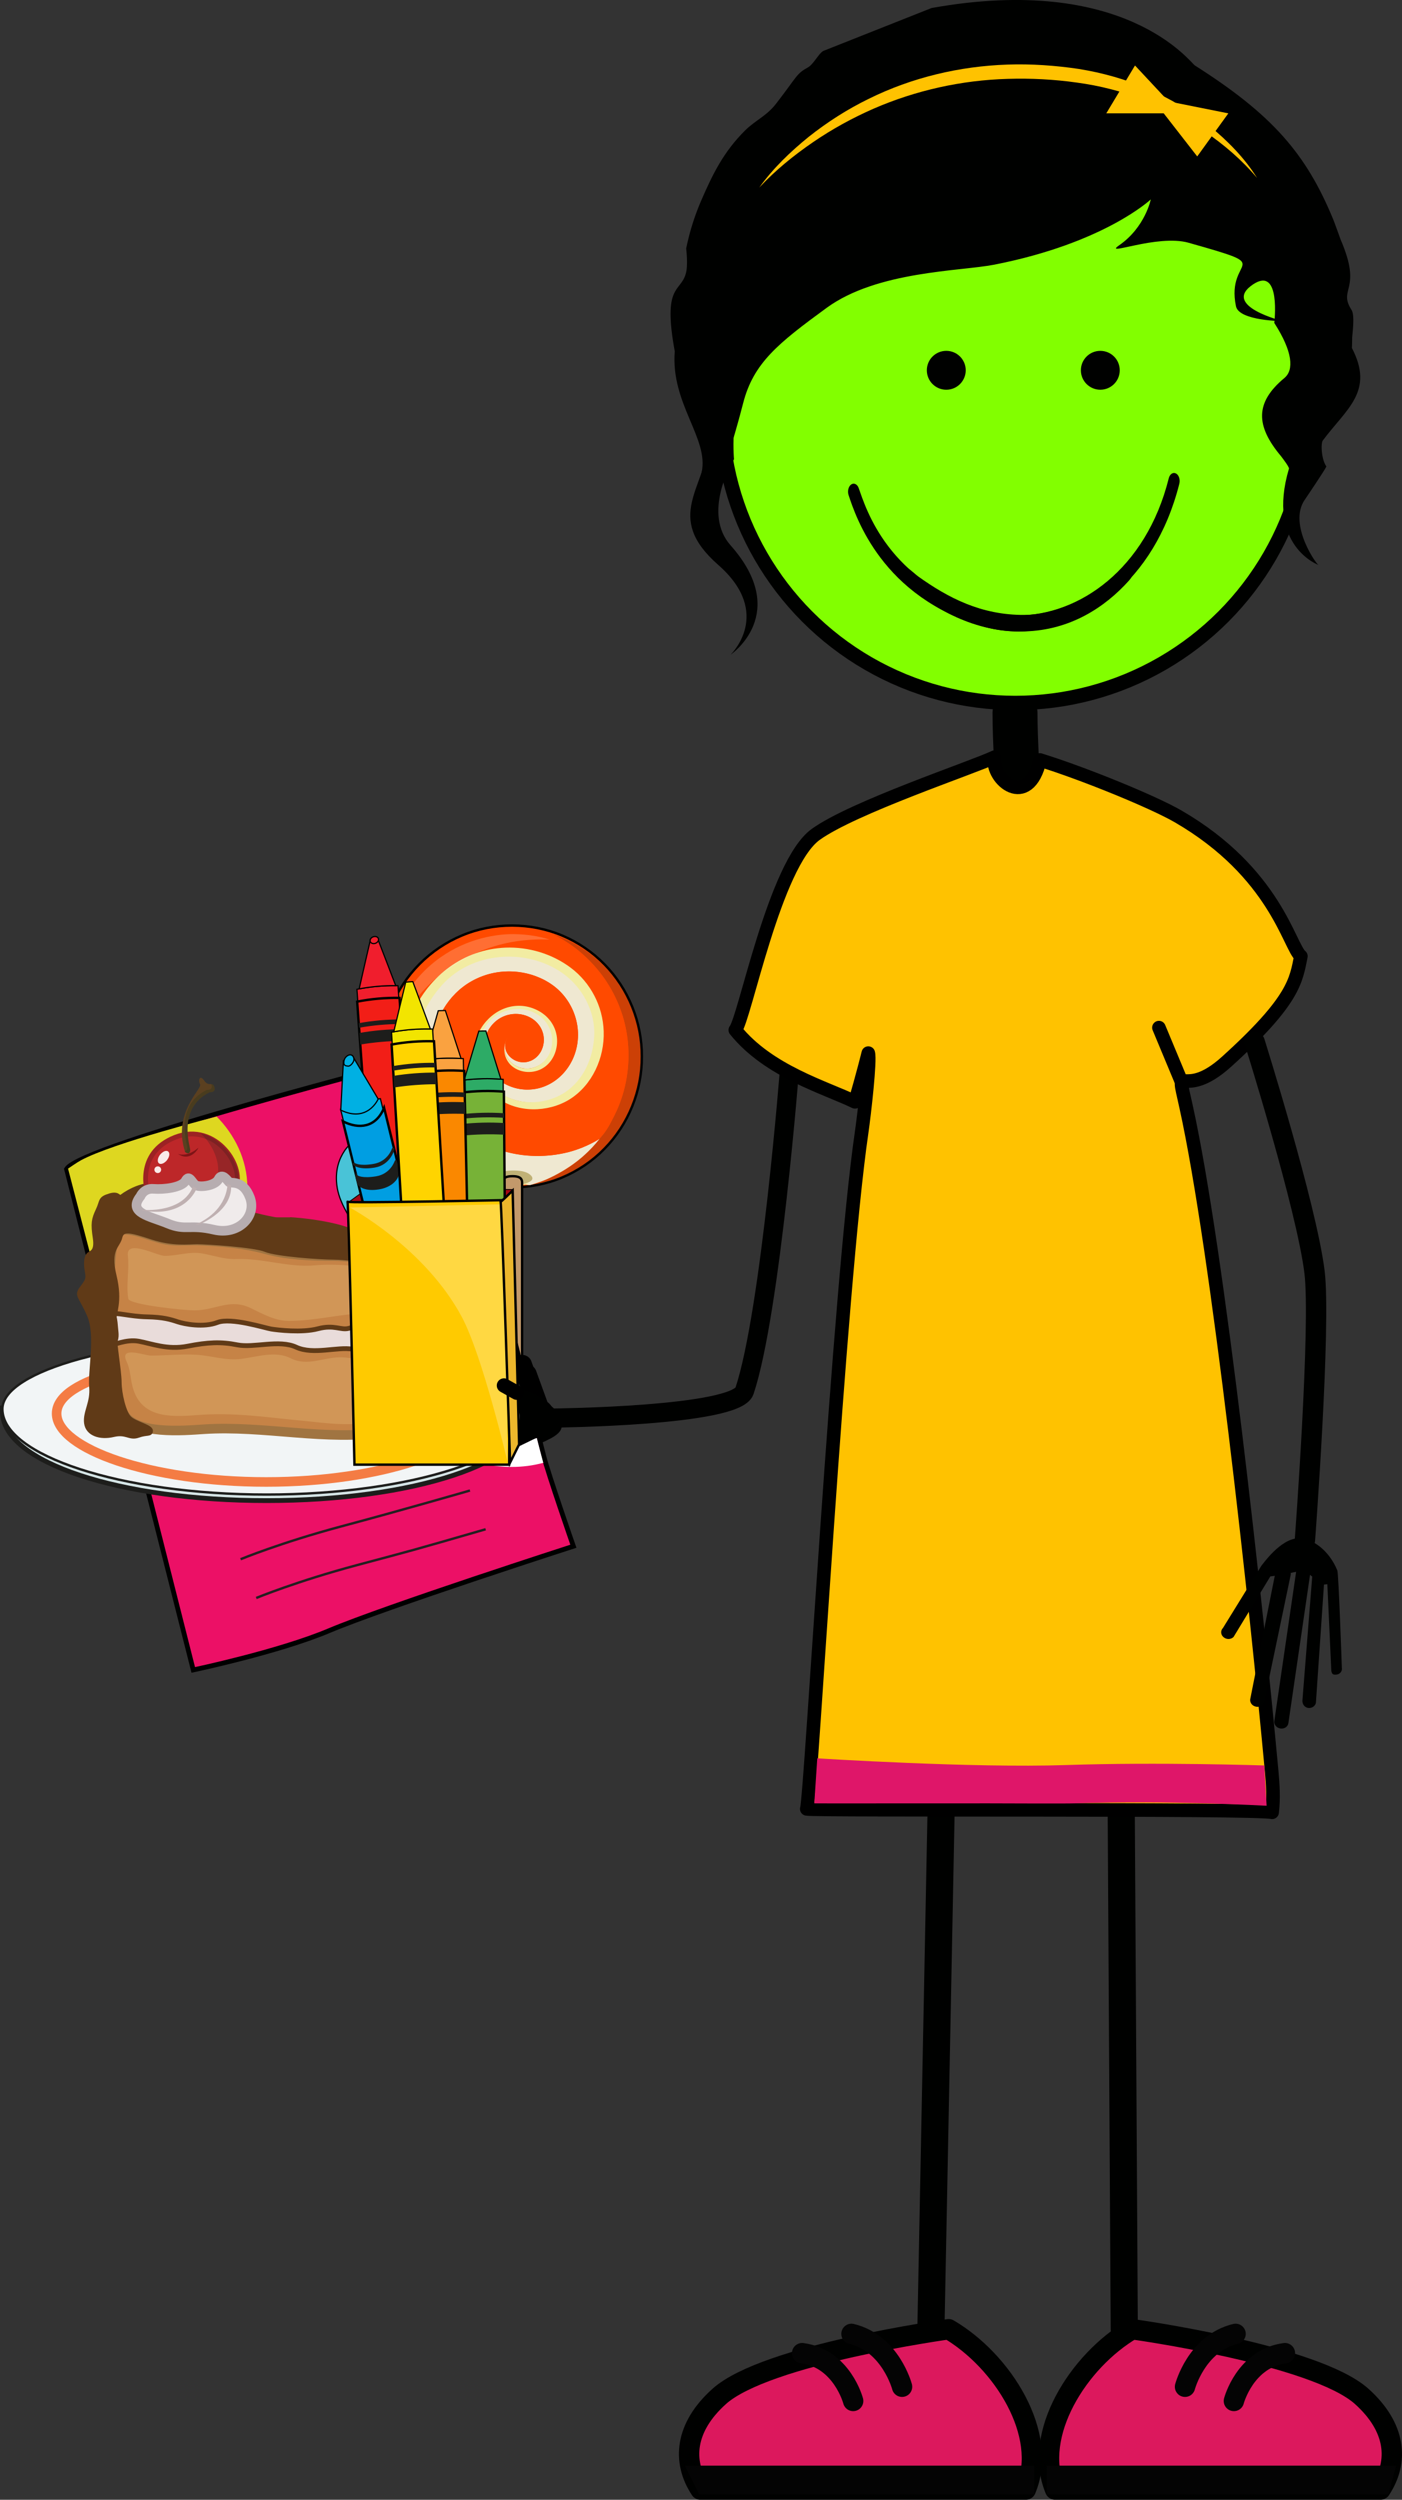 <?xml version="1.0" encoding="utf-8"?>
<!-- Generator: Adobe Illustrator 16.0.0, SVG Export Plug-In . SVG Version: 6.00 Build 0)  -->
<!DOCTYPE svg PUBLIC "-//W3C//DTD SVG 1.1//EN" "http://www.w3.org/Graphics/SVG/1.1/DTD/svg11.dtd">
<svg version="1.1" id="Layer_1" xmlns="http://www.w3.org/2000/svg" xmlns:xlink="http://www.w3.org/1999/xlink" x="0px" y="0px"
	 width="292.902px" height="522.136px" viewBox="0 0 292.902 522.136" enable-background="new 0 0 292.902 522.136"
	 xml:space="preserve">
<rect x="0" y="0" width="292.902" height="522.136" fill="#333333" stroke="none"/>
<g id="body">

		<line fill="none" stroke="#000100" stroke-width="5.669" stroke-linecap="round" stroke-linejoin="round" x1="197.039" y1="356.498" x2="194.483" y2="486.501"/>

		<line fill="none" stroke="#000100" stroke-width="5.669" stroke-linecap="round" stroke-linejoin="round" x1="234.14" y1="360.632" x2="234.882" y2="486.519"/>
	<path fill="#000100" stroke="#000100" stroke-width="4.03" d="M209.91,167.758c0-3.123-0.14-6.308-0.271-9.386
		c-0.132-3.121-0.271-6.345-0.271-9.546l0,0c0-1.207,1.202-1.181,2.684-1.181c1.482,0,2.682-0.026,2.682,1.181l0,0
		c0,3.127,0.139,6.314,0.271,9.395c0.136,3.118,0.271,6.34,0.271,9.538l0,0c0,1.205-1.196,2.181-2.683,2.181
		C211.109,169.94,209.91,168.963,209.91,167.758L209.91,167.758z"/>
	<path fill="none" stroke="#000100" stroke-width="4" stroke-linecap="round" stroke-linejoin="round" d="M165.039,222.195
		c0,0-4,51.833-9.5,68.333c-1.771,5.304-40,5.669-40,5.669"/>
	<path fill="#FFC200" stroke="#000000" stroke-width="2.835" stroke-linecap="round" stroke-linejoin="round" d="M247.789,231.134
		c-2.246-10.178-0.902-0.902,8.453-9.361c14.305-12.936,14.516-17.067,15.536-22.039c-2.44-1.971-5.271-17.387-25.629-29.199
		c-5.163-2.996-19.528-8.89-28.896-11.799c-2.409,10.53-10.254,4.203-9.504-0.575c-4.429,2.13-29.537,10.479-37.354,16.143
		c-8.562,6.212-14.76,38.357-16.777,40.841c6.951,8.662,18.896,12.024,25,15c1.5-5,2.783-10.178,2.783-10.178
		c0.441,1.458-0.812,12.58-1.391,16.556c-4.709,32.383-10.592,138.872-11.463,141.312c2,0.418,93.764-0.137,97.223,0.711
		c0.338-2.905,0.168-5.723-0.096-8.567C262.55,336.169,254.448,261.306,247.789,231.134z"/>
	<path fill="#000100" d="M279.388,328.023c-1.713-4.205-5.289-6.822-8.21-6.715c-3.74,0.141-7.44,5.521-7.658,5.746l-8.021,12.99
		c-0.543,0.543-0.489,1.404,0.121,1.922c0.609,0.521,1.549,0.5,2.09-0.043l7.684-12.65l0.928-0.125l-5.099,25.619
		c-0.202,0.723,0.274,1.479,1.065,1.688c0.475,0.127,0.945,0.029,1.304-0.225c0.237-0.168,0.418-0.41,0.502-0.703l5.534-26.477
		c0.046-0.166,0.046-0.336,0.021-0.5c0.409-0.098,0.789-0.178,1.134-0.232l-4.556,31.16c-0.104,0.74,0.465,1.441,1.274,1.562
		c0.422,0.063,0.824-0.039,1.127-0.254c0.283-0.203,0.485-0.504,0.537-0.865l4.525-30.984c1.035,0.945,0.398-0.078,0.441,0.557
		l-2.037,25.736c-0.018,0.752,0.504,1.486,1.318,1.527c0.363,0.018,0.703-0.086,0.966-0.275c0.329-0.23,0.54-0.594,0.55-1.01
		l1.672-24.5l0.704-0.074l0.83,18.074c0.123,0.688,0.332,0.898,1.076,0.811c0.241-0.029,0.459-0.117,0.638-0.242
		c0.366-0.266,0.57-0.701,0.487-1.164C280.341,348.375,279.654,328.523,279.388,328.023z"/>

		<circle id="colour" fill="#82FF00" stroke="#000100" stroke-width="3" stroke-miterlimit="10" cx="212.114" cy="85.438" r="61.392"/>

		<line fill="none" stroke="#000000" stroke-width="2.835" stroke-linecap="round" stroke-linejoin="round" x1="242.121" y1="214.645" x2="247.121" y2="226.645"/>
	<path fill="none" stroke="#000100" stroke-width="4.252" stroke-linecap="round" stroke-linejoin="round" d="M262.121,217.645
		c0,0,10.803,34.372,12.5,48c1.381,11.087-2,56.032-2,56.032"/>
	<path fill="#DF1669" d="M206.621,376.675c-19.219,0-36.223,0.025-36.5,0l0.621-9.409c0.312,0.024,32.521,2.065,51.879,1.409
		c19.475-0.657,41.277,0.082,41.512,0.084l0.488,8.416c-0.229-0.002-20.588-1.155-40-0.5
		C222.447,376.75,209.028,376.675,206.621,376.675z"/>
	<path fill="#000100" d="M171.986,10.648c-0.959,0.531-2.021,2.779-3.199,3.432c-2.473,1.366-2.18,1.807-6.664,7.597
		c-1.992,2.571-4.318,3.439-6.488,5.598c-4.452,4.431-6.729,9.074-9.056,14.421c-1.164,2.668-2.023,5.252-2.659,7.74
		c-0.213,0.83-0.399,1.649-0.565,2.457c0,0,0.453,3.67-0.1,5.329c-1.106,3.871-4.844,2.175-2.287,16.161
		c-0.877,10.958,7.205,18.214,5.609,25.309c-2.805,12.47,5.11-2.76,5.11-2.76c0.819-1.327,3.142-10.028,3.551-11.65
		c2.152-8.468,7.312-12.56,17.456-19.975c10.561-7.717,27.954-7.639,34.998-9.018c23.076-4.516,32.729-13.639,32.729-13.639
		s-1.172,5.825-6.604,9.584c-3.588,2.484,7.954-2.374,14.494-0.528c19.053,5.378,7.693,2.579,9.904,13.269
		c0.637,3.072,9.848,3.11,9.848,3.11s-13.034-3.183-6.266-7.689c5.873-3.91,4.422,8.057,4.422,8.057
		c3.884,6.042,4.13,9.828,2.117,11.501c-6.136,5.096-6.082,9.953-0.674,16.377c0.729,0.994,1.404,1.835,1.639,2.504
		c-4.836,16.229,6.223,20.208,6.223,20.208c-0.137,0.404-6.562-8.423-2.938-13.654c0.355-0.516,4.299-6.356,4.521-6.96
		c-1.025-1.334-1.252-4.936-0.699-5.489c4.979-6.635,10.729-10.222,6.028-19.248c0.032-0.74,0.051-1.483,0.057-2.227
		c0.005-0.557,0.603-4.452-0.106-5.68c-2.987-4.634,2.35-3.951-2.303-14.731c-0.33-0.897-1.234-3.458-1.609-4.362
		c-5.62-13.551-12.604-21.708-28.85-32.017c-0.94-0.598-14.541-19.268-55-12"/>
	<path fill="#000100" d="M153.348,95.933c-0.554,0.734-6.604,11.333-0.722,17.969c12.67,14.289,0,22.856,0,22.856
		s9.012-8.602-2.565-18.755c-11.609-10.184-2.44-16.138-1.892-26.406c0.422-7.85-7.25-21.714,0.23-28.111
		c10.41-8.899,21.51,0.38,9.26,13.625C152.125,83.096,153.348,95.933,153.348,95.933z"/>
	<g>
		<path fill="#FFC200" d="M158.621,39.177c2.871-4.009,6.477-7.471,10.322-10.589c3.887-3.086,8.104-5.781,12.592-7.966
			c8.951-4.426,18.924-6.793,28.92-7.132c5-0.174,10.01,0.181,14.936,0.913c4.971,0.805,9.829,2.165,14.43,4.165
			c2.297,1.003,4.529,2.14,6.676,3.422c2.137,1.296,4.188,2.724,6.135,4.275c3.844,3.145,7.383,6.722,9.994,10.912
			c-3.164-3.763-6.903-6.955-10.9-9.692c-3.999-2.741-8.312-4.978-12.807-6.694c-4.498-1.697-9.188-2.907-13.932-3.538
			c-4.791-0.68-9.617-0.928-14.434-0.781c-9.631,0.272-19.188,2.381-28.053,6.233c-4.424,1.941-8.692,4.279-12.701,7.034
			C165.787,32.488,161.979,35.586,158.621,39.177z"/>
	</g>
	<polygon fill="#FFC200" points="237.121,13.677 231.121,23.677 243.121,23.677 250.121,32.677 256.621,23.677 244.121,21.177 	"/>
	<circle fill="#000100" stroke="#000100" stroke-width="3" cx="229.875" cy="77.344" r="2.561"/>
	<circle fill="#000100" stroke="#000100" stroke-width="3" cx="197.694" cy="77.344" r="2.563"/>
	<path fill="#DC185D" stroke="#000100" stroke-width="4.252" stroke-linecap="round" stroke-linejoin="round" d="
		M214.311,520.007c4.815-11.475-4.796-26.84-16.123-33.488c0,0-38.133,5.23-47.938,14.037c-7.185,6.451-7.799,13.586-3.913,19.451
		H214.311z"/>
	<path fill="#DC185D" stroke="#000100" stroke-width="4.252" stroke-linecap="round" stroke-linejoin="round" d="
		M220.432,520.007c-4.812-11.475,4.797-26.84,16.12-33.488c0,0,38.136,5.23,47.943,14.037c7.18,6.451,7.799,13.586,3.913,19.451
		H220.432z"/>
	<polygon fill="#040404" points="216.067,521.007 146.067,521.007 143.067,515.007 216.067,515.007 	"/>
	<polygon fill="#040404" points="218.676,521.007 290.068,521.007 291.676,515.007 218.676,515.007 	"/>

		<path fill="none" stroke="#040404" stroke-width="4.252" stroke-linecap="round" stroke-linejoin="round" stroke-miterlimit="10" d="
		M177.889,487.484c8.188,1.979,10.566,11.049,10.566,11.049"/>

		<path fill="none" stroke="#040404" stroke-width="4.252" stroke-linecap="round" stroke-linejoin="round" stroke-miterlimit="10" d="
		M167.579,491.513c8.345,1.113,10.662,9.988,10.662,9.988"/>

		<path fill="none" stroke="#040404" stroke-width="4.252" stroke-linecap="round" stroke-linejoin="round" stroke-miterlimit="10" d="
		M258.133,487.484c-8.188,1.979-10.562,11.049-10.562,11.049"/>

		<path fill="none" stroke="#040404" stroke-width="4.252" stroke-linecap="round" stroke-linejoin="round" stroke-miterlimit="10" d="
		M268.443,491.513c-8.348,1.113-10.661,9.988-10.661,9.988"/>
</g>
<path id="smile_normal" d="M213.117,131.896c-10.188,0-18.996-5.158-25.728-11.494c-0.646-0.607-0.452-1.678,0.218-2.255
	c0.957-0.824,3.462,1.722,4.184,2.235c6.389,4.557,13.201,8.09,22.196,8.062c7.523-0.023,15.595-4.628,20.097-8.958
	c0.639-0.613,1.48-1.009,2.193-0.483c0.715,0.525,0.223,1.548-0.367,2.209c-5.08,5.683-12.371,10.419-21.82,10.671
	C213.765,131.891,213.441,131.896,213.117,131.896z"/>
<path id="smile_happy" fill="#000100" d="M205.814,130.961c-21.593-6.004-27.079-23.224-28.52-27.51l0,0
	c-0.289-0.829-0.051-1.84,0.524-2.25l0,0c0.584-0.415,1.29-0.076,1.579,0.753l0,0c1.494,4.143,6.038,19.72,26.867,25.709l0,0
	c2.044,0.578,4.207,0.874,6.421,0.874l0,0c12.642,0,26.724-9.541,31.487-28.633l0,0c0.219-0.873,0.89-1.328,1.5-1.013l0,0
	c0.613,0.312,0.929,1.27,0.711,2.147l0,0c-5.254,20.818-20.315,30.856-33.698,30.856l0,0
	C210.333,131.896,208.018,131.583,205.814,130.961L205.814,130.961z"/>
<path id="nothing" fill="#000100" d="M111.835,300.441c0.387-0.115,1.035-0.367,1.536-0.65c4.335-2.029,2.927-3.604,2.108-5.549
	c-1.048-2.498-7.373-4.406-7.677-4.51l-15.537-0.855c-0.745-0.254-1.704-0.039-2.141,0.48c-0.439,0.521-0.192,1.148,0.549,1.4
	l15.073,0.699l0.36,0.602l-30.1,1.875c-0.863,0.016-1.601,0.492-1.649,1.07c-0.027,0.346,0.192,0.646,0.562,0.834
	c0.245,0.125,0.562,0.195,0.912,0.19l31.172-1.76c0.197-0.007,0.39-0.041,0.572-0.088c0.207,0.254,0.388,0.495,0.53,0.715
	l-35.649,2.541c-0.863,0.084-1.517,0.612-1.463,1.188c0.025,0.297,0.24,0.545,0.559,0.707c0.295,0.149,0.346,0.268,1.104,0.186
	l35.444-2.523c-0.815,0.893,0.187,0.254-0.521,0.414l-29.45,2.969c-0.854,0.146-1.562,0.646-1.409,1.209
	c0.065,0.25,0.263,0.455,0.538,0.592c0.342,0.175,0.8,0.242,1.271,0.162l27.97-2.959L103.677,300l-16.156,2.354
	c-0.745,0.226-2.802,0.845-1.556,1.694c0.151,0.104,0.243,0.285,0.427,0.379c0.383,0.191,0.926,0.238,1.428,0.089l23.511-3.914
	c0.063-0.022,0.128-0.039,0.193-0.062L111.835,300.441z"/>
<g id="lollipop">
	<path fill="#000100" d="M114.898,294.755c-1.048-2.496-7.373-4.403-7.677-4.506l-3.508-0.192l0.695,1.883l0.757,0.035l0.36,0.601
		l-0.863,0.055l0.815,2.211l0.944-0.053c0.197-0.004,0.39-0.039,0.572-0.088c0.207,0.256,0.388,0.495,0.53,0.715l-1.79,0.127
		l0.756,2.041l1.026-0.072c-0.186,0.203-0.271,0.318-0.31,0.393c-0.039-0.006-0.101-0.004-0.211,0.021l-0.369,0.037l1.337,3.621
		l2.779-0.463c0.063-0.023,0.128-0.039,0.193-0.062l0.311-0.096c0.387-0.117,1.035-0.369,1.536-0.654
		C117.123,298.277,115.715,296.707,114.898,294.755z"/>
	<path fill="#FF4A00" stroke="#000000" stroke-width="0.5" stroke-miterlimit="10" d="M134.088,220.695
		c0.049,7.103-2.812,14.185-7.831,19.272c-2.492,2.556-5.517,4.593-8.814,5.977c-3.298,1.394-6.885,2.068-10.461,2.063
		c-3.569-0.018-7.141-0.751-10.422-2.145c-3.283-1.394-6.28-3.433-8.791-5.952c-2.503-2.527-4.526-5.529-5.896-8.813
		c-1.366-3.285-2.104-6.836-2.118-10.403c-0.024-3.564,0.655-7.139,2.008-10.448c1.347-3.31,3.36-6.353,5.888-8.888
		c2.525-2.539,5.553-4.58,8.858-5.96c3.306-1.388,6.896-2.077,10.479-2.075c3.579,0.006,7.169,0.699,10.469,2.098
		c3.3,1.392,6.317,3.437,8.811,5.994C131.28,206.508,134.143,213.591,134.088,220.695z"/>
	<path opacity="0.2" fill="#001B1F" enable-background="new    " d="M133.163,213.608c-0.12-0.479-0.269-0.953-0.398-1.429
		c0.131,0.472,0.263,0.944,0.396,1.417c-2.409-8.639-9.229-15.751-17.769-18.505c7.24,3.486,12.79,10.166,14.924,17.909
		c2.349,8.514,0.422,17.982-5.067,24.901c-0.339,0.207-1.076,1.303-1.466,1.709c-1.101,1.146-2.261,2.22-3.522,3.182
		c-2.832,2.156-6.073,3.785-9.503,4.74c1.874,0.196,3.729-0.506,5.453-1.151c1.887-0.707,3.688-1.549,5.392-2.635
		c3.15-2.01,5.874-4.667,7.96-7.767C133.894,229.536,135.281,221.219,133.163,213.608
		C133.162,213.604,134.476,218.324,133.163,213.608z"/>
	<path fill="#EFE8D1" d="M125.007,238.036c-9.053,5.357-21.497,4.469-29.166-2.99c-4.298-4.18-6.473-10.225-5.859-16.188
		c0.572-5.57,3.533-10.996,8.447-13.845c4.595-2.657,10.19-2.772,14.952-0.482c5.142,2.473,8.189,8.085,7.187,13.752
		c-0.941,5.321-5.393,9.625-10.972,9.296c-5.531-0.327-10.075-5.48-8.167-11.056c0.857-2.505,2.936-4.396,5.604-4.706
		c2.573-0.299,5.313,1.048,6.26,3.538c0.938,2.475-0.188,5.652-2.885,6.382c-2.688,0.731-5.771-1.614-4.633-4.507
		c-1.072,2.421,0.412,4.986,2.83,5.744c2.591,0.812,5.279-0.626,6.356-3.041c1.188-2.666,0.369-5.835-1.874-7.665
		c-1.975-1.611-4.811-2.08-7.229-1.358c-5.582,1.666-7.533,8.6-5.027,13.501c2.479,4.851,8.595,6.83,13.675,5.477
		c5.46-1.463,9.068-6.459,9.767-11.935c0.756-5.929-1.93-11.481-6.651-14.998c-8.776-6.534-22.052-3.462-27.802,5.534
		c-6.495,10.166-4.768,23.713,4.189,31.837c4.18,3.792,9.762,6.187,15.312,7.016c0.444,0.067,0.982,0.217,1.435,0.19
		c0.516-0.144,1.019-0.333,1.529-0.491c1.215-0.374,2.418-0.907,3.545-1.493c2.304-1.197,4.472-2.637,6.389-4.397
		c1.085-0.993,2.115-2.096,3.027-3.25C125.167,237.946,125.087,237.991,125.007,238.036z"/>
	<path fill="#FF4A00" d="M131.243,218.552c-0.394-5.922-2.674-11.652-6.515-16.183c-1.867-2.203-4.05-4.176-6.51-5.699
		c-1.106-0.685-2.263-1.423-3.517-1.793c-1.5-0.443-3.039-0.756-4.596-0.933c-10.146-1.156-20.312,3.682-25.835,12.254
		c-4.167,6.471-5.392,14.547-3.322,21.961c2.222,7.962,8.085,14.579,15.718,17.751c-9.932-6.186-15.023-18.186-12.353-29.622
		c1.312-5.613,4.403-10.917,9.062-14.391c4.597-3.43,10.564-4.936,16.244-4.093c5.722,0.849,11.438,4.031,14.362,9.152
		c2.745,4.807,3.27,10.775,0.974,15.879c-2.382,5.295-7.359,9.143-13.351,8.995c-5.693-0.141-11.183-3.65-12.359-9.465
		c-0.885-4.352,0.943-9.371,5.019-11.46c3.896-1.999,9.346-0.875,11.464,3.161c1.886,3.59,0.33,8.789-3.904,9.733
		c-3.771,0.84-7.917-2.654-6.045-6.585c-0.792,1.996,0.509,3.932,2.431,4.52c2.115,0.647,4.205-0.651,5.022-2.59
		c1.051-2.482-0.084-5.32-2.407-6.583c-2.606-1.417-5.938-0.835-7.912,1.379c-1.879,2.108-2.386,5.238-1.47,7.879
		c0.864,2.492,2.885,4.288,5.334,5.17c5.312,1.91,10.777-0.946,12.972-5.966c2.35-5.38,0.443-11.893-4.312-15.28
		c-4.25-3.028-9.961-3.662-14.805-1.795c-11.32,4.362-13.656,19.604-6.856,28.744c5.659,7.605,16.088,10.244,25.017,7.959
		c1.974-0.505,3.879-1.312,5.653-2.301c1.832-1.024,3.027-3.584,3.949-5.421C130.622,228.499,131.573,223.488,131.243,218.552
		C131.147,217.104,131.312,219.576,131.243,218.552z"/>
	<path fill="#F2ECA2" d="M126.122,215.392c-0.165-5.196-2.729-10.138-6.886-13.257c-3.9-2.918-8.785-4.383-13.646-4.195
		c-8.684,0.334-15.905,5.847-19.392,13.638c-4.084,9.174-2.673,20.418,3.815,28.153c1.468,1.748,3.115,3.326,4.961,4.669
		c1.383,1.005,2.732,1.633,4.372,2.123c3.537,1.068,7.739,1.685,11.33,0.69c-8.368-0.863-16.667-5.284-21.077-12.6
		c-5.545-9.138-4.35-20.937,2.729-28.841c6.25-6.982,17.519-7.795,25.073-2.592c4.247,2.937,7.046,8.129,6.735,13.346
		c-0.269,4.564-2.224,9.055-6.13,11.66c-3.741,2.428-8.962,2.822-12.865,0.497c-2.38-1.417-4.227-3.414-4.98-6.141
		c-0.74-2.67-0.345-5.504,1.067-7.878c2.418-4.065,8.17-5.255,11.872-2.165c2.077,1.747,2.771,4.62,1.864,7.148
		c-0.75,2.088-2.746,3.582-4.984,3.557c-3.189-0.033-5.79-3.37-4.006-6.35c-1.216,2.03-0.618,4.801,1.358,6.118
		c1.964,1.322,4.626,1.243,6.521-0.155c1.864-1.372,2.744-3.842,2.499-6.103c-0.279-2.571-1.915-4.668-4.216-5.765
		c-4.407-2.119-9.179-0.16-11.636,3.816c-3.009,4.869-1.033,11.162,3.268,14.447c4.312,3.294,10.66,3.204,15.183,0.451
		C123.738,226.689,126.32,220.938,126.122,215.392C126.108,214.999,126.134,215.714,126.122,215.392z"/>
	<path opacity="0.2" fill="#FFFFFF" enable-background="new    " d="M108.047,195.132c-4.242-0.187-10.478,0.93-15.984,4.812
		c-3.862,2.702-6.553,6.192-8.268,9.437c-0.735,1.393-1.312,2.744-1.69,3.961c-1.318,4.097-1.199,6.756-1.252,6.738
		c0.019,0.008,0.109-0.326,0.312-0.922c0.179-0.534,0.442-1.277,0.819-2.184c0.289-0.694,0.646-1.483,1.073-2.341
		c0.119-0.238,0.243-0.479,0.374-0.728c0.327-0.629,0.714-1.29,1.135-1.964c0.545-0.87,1.185-1.767,1.887-2.671
		c0.685-0.883,1.416-1.769,2.25-2.644c1.446-1.52,3.118-2.997,5.019-4.324c2.796-1.97,5.734-3.37,8.491-4.312h0.001
		c0.644-0.22,1.271-0.407,1.892-0.579c1.236-0.342,2.409-0.589,3.5-0.756c0.173-0.026,0.355-0.062,0.524-0.083
		c0.86-0.121,1.656-0.201,2.379-0.256c0.991-0.075,1.843-0.1,2.517-0.102c1.146-0.003,1.791,0.056,1.788,0.03
		C114.809,196.3,112.349,195.282,108.047,195.132z"/>
	<path fill="#C0B176" d="M110.961,245.564c-1.019-1.13-3.286-1.133-4.678-1.038c-0.778,0.056-4.538,0.737-3.042,2.136
		c0.92,0.859,2.625,0.985,3.82,0.975C107.726,247.638,112.374,247.143,110.961,245.564
		C110.817,245.405,111.104,245.724,110.961,245.564z"/>
	<path fill="#C3996B" stroke="#000000" stroke-width="0.5" stroke-miterlimit="10" d="M109.077,309.977
		c0,1.114-0.904,2.021-2.021,2.021l0,0c-1.115,0-2.021-0.904-2.021-2.021V247.01c0-1.117,0.903-1.331,2.021-1.331l0,0
		c1.117,0,2.021,0.213,2.021,1.331V309.977z"/>

		<line fill="none" stroke="#000000" stroke-width="3" stroke-linecap="round" stroke-linejoin="round" stroke-miterlimit="10" x1="100.288" y1="291.695" x2="104.288" y2="291.408"/>

		<line fill="none" stroke="#000000" stroke-width="3" stroke-linecap="round" stroke-linejoin="round" stroke-miterlimit="10" x1="104.704" y1="289.914" x2="107.382" y2="291.416"/>

		<line fill="none" stroke="#000000" stroke-width="3" stroke-linecap="round" stroke-linejoin="round" stroke-miterlimit="10" x1="101.039" y1="294.482" x2="106.372" y2="294.193"/>

		<line fill="none" stroke="#000000" stroke-width="3" stroke-linecap="round" stroke-linejoin="round" stroke-miterlimit="10" x1="102.539" y1="297.314" x2="106.539" y2="297.025"/>

		<line fill="none" stroke="#000000" stroke-width="3" stroke-linecap="round" stroke-linejoin="round" stroke-miterlimit="10" x1="103.539" y1="300.064" x2="106.038" y2="299.775"/>
</g>
<g id="book">
	<path fill="#000100" d="M116.481,295.24c-1.048-2.496-7.373-4.406-7.677-4.508l-0.945-0.053c0.138,0.914,0.141,1.863,0.055,2.838
		c0.878,0.891,1.348,2.117,1.407,3.375c0.328,0.4,0.65,0.807,0.941,1.23c0.885,1.301,1.356,2.524,1.453,3.862l1.119-0.547
		c0.387-0.114,1.035-0.366,1.536-0.651C118.706,298.759,117.298,297.188,116.481,295.24z"/>
	<g>
		<path fill="#EC1066" stroke="#000000" stroke-miterlimit="10" d="M13.902,244.187c3.023-5.081,74.368-23.32,74.368-23.32
			s9.872,28.625,13.235,38.445c4.229,12.336,8.195,29.624,12.06,44.713c1.022,3.992,6.224,18.945,6.224,18.945
			s-39.078,12.604-51.055,17.646c-10.603,4.465-28.357,8.19-28.357,8.19L13.902,244.187z"/>
		<path fill="#31A7B4" stroke="#000100" stroke-width="0.25" stroke-miterlimit="10" d="M49.375,279.283l-2.629,9.299
			c0,0,0.008-2.873-1.387-6.479c-0.358-0.939,1.419-2.613,2.092-3.674c1.014-1.598-1.209-4.895-0.477-6.188
			c1.046-1.836,2.965-0.027,4.278-2.127c0.393-0.631,0.001-3.904,1.16-4.431c1.2-0.546,2.126,0.427,4.218,0.606
			c1.911,0.164,2.141-3.533,3.602-3.461c0.766,0.037,2.221,1.215,3.568,1.812c0.777,0.344,1.884-0.889,3.485-0.869
			c1.574,0.02,4.859,2.268,4.859,2.268L49.375,279.283z"/>
		<path fill="#49C3D7" stroke="#000100" stroke-width="0.25" stroke-miterlimit="10" d="M88.405,237.991
			c-0.636-1.479-1.675-2.262-2.975-2.323c-0.837-0.042-1.673-0.029-2.417-0.235c-1.297-0.355-2.629-0.692-4.283-0.304
			c-1.984,0.696-3.241,1.75-4.479,2.828c-0.833,0.73-1.644,1.483-2.224,2.34c-1.263,1.856-1.881,4.02-1.727,6.524
			c0.057,0.892,0.209,1.819,0.517,2.807c0.859,2.758,2.485,4.917,3.49,7.016c1.095,2.294,0.681,4.238,0.242,5.539
			c-0.236,0.704-0.515,1.408-0.991,2c-0.853,1.068-2.21,2.021-3.938,2.594c-1.724,0.45-3.253,0.414-4.743,0.285
			c-2.061-0.297-4.271-0.314-6.914,0.829c-2.403,1.038-4.554,2.222-5.938,3.692c-0.589,0.625-0.991,1.336-1.405,2.037
			c-0.578,0.98-0.869,2.076-1.168,3.174c-0.369,1.354-0.59,2.779-0.87,4.164c-0.246,1.224-0.354,2.492-0.752,3.646
			c-0.414,1.187-3.638,11.008-9.259,15.724c-5.312,4.461-0.09,10.231,8.172,7.684c8.102-2.5,24.775-9.553,25.003-6.77
			c0.062,0.782,8.163-3.896,8.396-4.939c-0.135-1.152-9.688,0.795-9.654,0.855c0.994,1.741-15.013,7.062-19.472,7.614
			c-2.027,0.25-4.23,0.039-5.562-0.937c-0.997-0.729-1.417-2.553-0.188-4.071c1.868-2.312,3.461-3.757,5.293-5.548
			c1.621-1.579,3.883-3.416,5.55-4.381c0.061,0.215,0.101,0.457,0.147,0.687l0.887,3.257c-0.062,0.163,0.02,0.372,0.149,0.403
			c1.337,0.332,2.942,0.405,4.666-0.494c3.297-1.728,4.068-4.073,4.041-4.375l-0.482-0.722c-0.478-0.424-0.999-0.766-1.391-1.418
			c0.944-0.297,3.582-1.996,4.363-2.516c0.061-0.039,0.938,4.174,1.991,4.332c1.631,0.246,4.265-1.154,4.318-1.188
			c2.84-1.73,3.121-3.963,3.086-4.244c-0.19-0.424-2.787-3.166-3.276-3.459c-0.351-0.211-0.834-1.416-0.621-2.242
			c0.308-1.186,0.893-2.053,1.328-3.168c1.023-2.609,2.543-5,3.252-6.488c0.683-1.434,1.328-2.896,1.877-4.392
			c0.426-1.144,0.813-2.343,0.892-3.572c0.228-3.78-2.086-8.243-2.193-10.375c-0.068-1.317,0.337-2.406,1.588-3.091
			c1.292,0.093,6.348-2.119,6.925-2.787c0.741-0.686,0.99-1.599,1.17-2.551C89.008,240.447,88.95,239.255,88.405,237.991z"/>
		<path d="M79.082,239.496c0.479-0.532,1.387-0.647,1.939-0.45c0.065,0.023,0.162-0.021,0.108-0.113
			c-0.075-0.132-0.312-0.167-0.486-0.172c0.15-0.244,0.142-0.574,0.085-0.901c-0.067-0.432-0.271-0.899-0.562-1.143
			c-0.248-0.203-0.646-0.318-1.025-0.028c-0.354,0.416-0.299,1.14,0.107,1.745c0.121,0.179,0.221,0.342,0.388,0.452
			c-0.218,0.156-0.419,0.324-0.531,0.526C79.101,239.427,79.08,239.472,79.082,239.496z"/>
		<path fill="#FFFFFF" d="M79.133,237.628c0.103,0.458,0.349,0.832,0.629,1.094c0.041,0.041,0.114,0.131,0.201,0.068
			c-0.336-0.242-0.503-0.857-0.29-1.171c0.142-0.216,0.522-0.348,0.708-0.231c-0.137-0.396-0.437-0.646-0.781-0.661
			c-0.299-0.011-0.438,0.277-0.474,0.479C79.115,237.289,79.112,237.547,79.133,237.628z"/>
		<path d="M86.684,238.272c-0.031-0.106-0.099-0.245-0.279-0.28c0.021-0.345-0.196-0.786-0.509-0.796
			c-0.075-0.001-0.187-0.013-0.203,0.023c-0.091,0.161-0.174,0.347-0.123,0.548c0.117,0.471,0.468,0.778,0.886,0.709
			c0.025-0.004,0.053-0.013,0.081-0.022C86.623,238.42,86.71,238.353,86.684,238.272z"/>
		<path d="M85.77,237.819c0.105,0.283,0.303,0.491,0.541,0.52c0.062,0.008,0.123-0.042,0.195-0.067
			c-0.26-0.099-0.354-0.463-0.384-0.715c-0.019-0.127-0.243-0.208-0.292-0.139C85.748,237.533,85.716,237.68,85.77,237.819z"/>
		<path fill="#231F20" d="M87.433,244.333c-1.758,0.117-3.628-0.109-4.908-1.454c1.335,1.257,3.149,1.376,4.876,1.145
			C87.41,244.121,87.447,244.239,87.433,244.333z"/>
		<path fill="#231F20" d="M82.716,242.451c-0.069,0.172-0.146,0.305-0.192,0.442c-0.025,0.068-0.049,0.134-0.064,0.209
			c-0.018,0.072-0.023,0.147-0.036,0.242c-0.144-0.127-0.161-0.353-0.092-0.527c0.03-0.088,0.087-0.163,0.147-0.227
			C82.547,242.529,82.621,242.476,82.716,242.451z"/>
		<path fill="#F6D429" stroke="#000100" stroke-width="0.15" stroke-miterlimit="10" d="M70.775,297.255
			c0,0,1.711,0.666,1.979,1.361c0.269,0.689-0.729,2.613-0.729,2.613s3.672-1.656,5.755-3.16c0.823-0.594,2.146-1.535,2.139-1.721
			c-0.021-0.416-2.317-0.332-3.73-0.121C74.873,296.427,70.775,297.255,70.775,297.255z"/>
		<path fill="none" stroke="#231F20" stroke-width="0.5" stroke-miterlimit="10" d="M50.261,325.686c0,0,8.452-3.498,21.094-6.875
			c12.645-3.375,26.829-7.479,26.829-7.479"/>
		<path fill="none" stroke="#231F20" stroke-width="0.5" stroke-miterlimit="10" d="M53.533,333.777c0,0,8.458-3.502,21.096-6.875
			c11.764-3.143,10.838-2.854,26.829-7.479"/>
		<path fill="#FFFFFF" d="M99.296,254.019c-11.298,3.207-19.381,13.121-19.381,25.445c0,14.884,12.062,26.945,26.942,26.945
			c2.354,0,4.472-0.293,6.646-0.861c-1.415-5.155-4.034-16.039-6.88-27.266C103.866,267.412,100.49,258.549,99.296,254.019z"/>
		<path fill="#DED720" d="M45.258,233.221c0,0-21.558,5.472-28.362,9.139c-0.742,0.4-2.68,1.734-2.68,1.734l7.879,30.41
			c0.729,0.056,0.994,0.238,1.734,0.238c15.384,0,27.853-11.925,27.853-26.631C51.682,242.109,48.88,236.844,45.258,233.221z"/>
	</g>

		<polyline fill="none" stroke="#000000" stroke-width="4" stroke-linecap="round" stroke-linejoin="round" stroke-miterlimit="10" points="
		103.454,288.343 110.121,287.009 112.788,294.343 	"/>
</g>
<g id="cake">
	<path fill="#000100" d="M115.48,294.242c-1.048-2.498-7.373-4.406-7.677-4.51l-1.593-0.088c0.064,0.109,0.136,0.219,0.203,0.328
		c0.354,0.578,0.571,1.271,0.65,1.979c1.229,1.545,1.562,3.254,0.954,5.045l0.082-0.006c-0.064,0.071-0.104,0.118-0.146,0.174
		c-0.078,0.211-0.16,0.424-0.268,0.637c-1.56,3.193-5.762,4.643-9.39,5.465c-0.273,0.508-0.642,0.979-1.104,1.383l1.927,0.027
		c0.062-0.02,2.6,0.689,2.666,0.67l10.048-4.902c0.387-0.115,1.034-0.367,1.536-0.652
		C117.705,297.759,116.298,296.188,115.48,294.242z"/>
	<g>
		<path fill="#D6E6E7" stroke="#1D1D1B" stroke-miterlimit="10" d="M0.5,294.08v0.758c0,10.691,24.715,18.601,55.202,18.601
			c30.483,0,55.197-7.907,55.197-18.601v-0.903L0.5,294.08z"/>
		<path fill="#F2F5F6" stroke="#1D1D1B" stroke-width="0.5" stroke-miterlimit="10" d="M110.9,294.307
			c0,9.64-24.713,17.868-55.197,17.868c-30.486,0-55.202-8.229-55.202-17.868c0-7.955,24.716-14.957,55.202-14.957
			C86.187,279.35,110.9,284.667,110.9,294.307z"/>
		<path fill="none" stroke="#F47C44" stroke-width="2" stroke-miterlimit="10" d="M99.409,295.251
			c0,7.345-19.606,14.295-43.79,14.295c-24.188,0-43.792-6.95-43.792-14.295c0-7.346,19.604-11.967,43.792-11.967
			C79.803,283.287,99.409,287.91,99.409,295.251z"/>
		<path fill="#C68346" stroke="#A07441" stroke-width="2" stroke-miterlimit="10" d="M83.736,277.251
			c0.567-3.301,1.336-4.897-0.293-8.25c-0.689-1.42-0.812-3.062-0.949-4.635c-1.412-0.041-2.955-0.697-4.35-0.974
			c-2.855-0.571-5.848-1.028-8.769-1.028c-4.513,0-9.487-0.23-13.854-1.424c-4.452-1.216-9.038-1.579-13.649-1.806
			c-1.938-0.095-3.873,0.107-5.812-0.012c-3.55-0.216-6.892-2.312-10.382-2.312c-4.824,0-1.791,26.791-1.477,30.55
			c0.225,2.676,0.276,5.445,1.588,7.885c2.396,4.476,12.61,3.564,16.752,3.287c12.537-0.846,25.713,2.555,38.061,0.584
			c4.336-0.691,3.406-6.77,3.518-9.959c0.061-1.811,0.184-3.566,0.061-5.383C84.178,283.775,84.178,283.775,83.736,277.251z"/>
		<path fill="#E9DCDA" stroke="#603A17" stroke-miterlimit="10" d="M83.504,278.169c0,0,0.082,0.455-3.552-0.631
			c-3.905-1.168-5.523-0.481-7.149-0.067c-1.627,0.413-2.991-0.828-6.372,0.067c-3.382,0.896-8.45,0.273-9.751,0.066
			c-1.301-0.205-8.388-2.479-11.248-1.377c-2.861,1.104-6.893,0.348-8.324-0.137c-1.426-0.48-2.985-0.967-6.435-1.033
			c-3.446-0.066-6.696-1.031-7.153-0.553c-0.452,0.482-0.909,6.27-0.389,6.408c0.52,0.135,3.186-1.24,5.852-0.761
			c2.664,0.479,5.981,1.861,10.207,1.035c4.226-0.828,6.957-0.968,10.403-0.274c3.445,0.688,8.711-1.172,12.288,0.479
			c3.576,1.651,8.582-0.138,11.764,0.414c3.188,0.551,9.993,0.049,9.993,0.049S84.057,278.318,83.504,278.169z"/>
		<path fill="#754D29" stroke="#603A17" stroke-miterlimit="10" d="M61.121,254.77c0,0,9.814,0.604,14.227,3.339
			c4.41,2.736,9.441,2.28,9.441,3.732c0,1.449,0.605,2.195,0,3.32c-0.609,1.129-1.636-0.137-4.068-0.941
			c-2.434-0.805-8.367-1.611-11.104-1.611c-2.737,0-11.863-0.643-14.144-1.61c-2.28-0.965-12.47-1.612-14.296-1.612
			c-1.824,0-5.016,0.484-9.428-0.968c-4.409-1.447-6.233-1.933-6.689,0c-0.455,1.934-2.587,2.417-1.215,8.055
			c1.365,5.636-0.152,7.568-0.152,10.309c0,2.738,1.215,9.666,1.215,11.92s0.916,6.441,2.13,7.568
			c1.22,1.123,4.407,1.771,4.407,2.578s-0.76,0.32-2.58,0.965c-0.912,0.324-1.521,0.125-2.245-0.08
			c-0.723-0.197-1.561-0.396-2.927-0.078c-2.74,0.645-5.324-0.162-5.627-2.414c-0.305-2.258,1.367-4.25,1.064-7.574
			c-0.305-3.324,1.367-10.791-0.457-14.979c-1.826-4.188-2.739-4.024-1.523-5.638c1.219-1.61,1.369-1.936,1.068-3.543
			c-0.306-1.612-0.156-2.902,0.301-3.381c0.457-0.484,1.828-0.484,1.371-3.546c-0.457-3.058-0.304-3.865,0.608-5.799
			c0.911-1.932,0.322-2.366,2.447-3.011c2.136-0.646,1.604,0.898,2.669,0.092c1.062-0.807,5.395-3.476,8.586-1.701
			c3.193,1.772,7.322,2.066,13.254,4c5.93,1.934,10.197,2.609,10.197,2.609H61.121L61.121,254.77L61.121,254.77z"/>
		<path fill="#603A17" d="M75.348,258.108c-4.411-2.736-13.647-3.34-13.647-3.34s-8.312-0.676-14.241-2.609
			c-5.932-1.933-10.707-1.681-13.902-3.452c-3.188-1.775-6.727,0.204-7.791,1.01c-1.062,0.807-0.68-0.591-2.812,0.054
			c-2.125,0.645-1.537,1.078-2.449,3.01c-0.911,1.933-1.064,2.741-0.609,5.799c0.459,3.062-0.912,3.062-1.369,3.546
			c-0.457,0.479-0.605,1.769-0.301,3.381c0.301,1.607,0.148,1.934-1.067,3.543c-1.217,1.611-0.306,1.449,1.522,5.638
			c1.824,4.188,0.152,11.653,0.457,14.978c0.304,3.324-1.369,5.317-1.063,7.574c0.303,2.252,2.887,3.059,5.625,2.413
			c1.366-0.317,2.205-0.116,2.928,0.08c0.725,0.205,1.333,0.406,2.243,0.084c1.822-0.646,2.584-0.161,2.584-0.967
			c0-0.81-3.189-1.455-4.41-2.578c-1.214-1.127-2.129-5.313-2.129-7.569c0-1.4-0.466-4.597-0.818-7.478
			c0.935-1.638,0.668-2.666,0.575-3.757c-0.194-2.278-0.183-1.723-0.646-3.875c-0.014-0.057,0.091-0.067,0.135-0.104
			c0.297-1.67,0.492-3.699-0.309-7.017c-1.373-5.637,0.76-6.122,1.214-8.054c0.456-1.933,2.28-1.447,6.69,0
			c4.412,1.452,7.604,0.968,9.428,0.968c1.827,0,12.018,0.646,14.295,1.61c2.279,0.967,11.406,1.61,14.145,1.61
			c2.733,0,8.67,0.809,11.104,1.611c2.433,0.807,1.492,1.408,2.756,1.619c0.867,0.143,1.456-1.879,1.456-4.574
			C84.932,259.812,79.758,260.845,75.348,258.108z"/>
		<path fill="#B3A9AD" d="M39.398,253.475c0,0,0.015,0,0.03,0.002c0.001,0.002,0.001,0.003,0.004,0.005
			c-0.011-0.001-0.019-0.003-0.03-0.006C39.398,253.475,39.398,253.475,39.398,253.475L39.398,253.475z"/>
		<polygon fill="#6A4323" points="31.578,252.209 31.579,252.209 31.579,252.209 		"/>
		<g>
			<path fill="#BD2729" stroke="#9C2223" stroke-miterlimit="10" d="M30.857,249.323c0,0-2.792-8.438,5.756-11.779
				c8.551-3.341,14.955,6.456,12.447,10.995C46.549,253.078,30.857,249.323,30.857,249.323L30.857,249.323z"/>
			<path opacity="0.2" fill="#001E22" enable-background="new    " d="M41.934,236.743c4.365,1.059,7.475,5.323,7.857,8.904
				c0.041,0.386,0.051,0.76,0.026,1.118c-0.518-0.086-0.901-0.07-1.027-0.091c-0.304-0.327-0.932-1.445-2.116-1.435
				c-0.002,0-0.005,0-0.008,0.001c-0.493,0.054-0.891,0.441-1.133,0.945c-0.062,0.17-0.213,0.338-0.414,0.492
				C46.391,243.889,44.963,239.57,41.934,236.743L41.934,236.743z"/>
			<path fill="#5B4020" d="M39.744,240.318c0.092-0.642-2.902-8.72,4.059-12.183c0,0,1.354,0.146,0.99-1.075
				c-0.371-1.226-1.184,0.024-2.115-1.328c-0.931-1.355-1.354-0.15-0.867,0.774c0.496,0.915-5.834,5.862-3.135,14.119
				C38.676,240.624,39.584,241.42,39.744,240.318L39.744,240.318z"/>
			<path fill="#BDB3A6" d="M43.872,228.14c0.044,0.001,0.104,0.001,0.175-0.003C43.977,228.141,43.916,228.141,43.872,228.14
				L43.872,228.14z M44.377,228.076c-0.09,0.029-0.186,0.047-0.268,0.056l0,0C44.193,228.123,44.287,228.105,44.377,228.076
				L44.377,228.076z M44.852,227.345L44.852,227.345L44.852,227.345L44.852,227.345z"/>
			<path fill="#8D191C" d="M39.348,240.897c-0.006,0-0.013,0.001-0.018,0.001l0,0C39.335,240.898,39.342,240.897,39.348,240.897
				L39.348,240.897z M38.733,240.671c0.07,0.054,0.198,0.138,0.339,0.188C38.933,240.81,38.804,240.725,38.733,240.671
				L38.733,240.671z M38.651,240.55c0.009,0.025,0.016,0.05,0.024,0.074C38.666,240.599,38.659,240.575,38.651,240.55L38.651,240.55
				z"/>
			<path opacity="0.2" fill="#002D18" enable-background="new    " d="M44.139,226.453c0.273,0.021,0.5,0.107,0.655,0.607l0,0
				c0.003,0.012,0.009,0.026,0.011,0.039c0.023,0.09,0.039,0.17,0.049,0.245l0,0c0.041,0.445-0.208,0.646-0.475,0.731
				c-0.09,0.028-0.186,0.047-0.27,0.055c-0.021,0.001-0.044,0.004-0.062,0.005c-0.07,0.005-0.129,0.005-0.174,0.003
				c-0.046-0.002-0.07-0.004-0.07-0.004c-4.514,2.244-4.841,6.431-4.54,9.271c0.146,1.369,0.438,2.427,0.479,2.802
				c0.006,0.047,0.009,0.084,0.004,0.108c-0.061,0.405-0.22,0.554-0.396,0.58c-0.006,0-0.012,0.001-0.017,0.001
				c-0.085,0.01-0.174-0.008-0.259-0.039c-0.143-0.049-0.271-0.134-0.342-0.188c-0.033-0.029-0.057-0.047-0.057-0.047l0,0
				c-0.011-0.024-0.018-0.049-0.024-0.074c-0.014-0.049-0.022-0.098-0.043-0.143c0.038,0.005,0.079,0.005,0.118,0.003
				c0.186-0.021,0.352-0.164,0.41-0.578c0.094-0.637-2.902-8.721,4.058-12.182c0,0,0.139,0.015,0.312-0.004
				c0.376-0.041,0.928-0.235,0.678-1.069C44.17,226.532,44.152,226.495,44.139,226.453L44.139,226.453z"/>
			<path fill="#7E1416" d="M41.439,239.744c0.041-0.004-0.166,0.413-0.576,0.85c-0.406,0.438-1.019,0.898-1.791,0.979
				c-0.556,0.06-1.194-0.074-1.9-0.549c-0.012-0.007-0.02-0.011-0.02-0.011c0.012,0,0.145,0.058,0.377,0.105
				c0.232,0.048,0.568,0.084,0.985,0.039c0.747-0.081,1.757-0.418,2.917-1.409C41.436,239.747,41.438,239.744,41.439,239.744
				L41.439,239.744z"/>
			<path fill="#F0EBEB" stroke="#B7ADB0" stroke-width="2" stroke-miterlimit="10" d="M29.338,249.875c0,0,0.684-1.727,2.747-1.556
				c2.066,0.167,5.89-0.243,6.68-1.687c0.793-1.444,1.312,0.44,2.149,0.935c0.841,0.495,4.039,0.153,4.751-1.285
				c0.714-1.438,1.844,0.289,2.193,0.639c0.356,0.351,2.931-0.603,4.364,3.224c1.438,3.823-2.305,7.916-7.477,6.722
				c-5.176-1.194-5.966,0.247-9.679-1.296C31.36,254.024,26.562,253.374,29.338,249.875L29.338,249.875z"/>
			<path fill="#BFB0B1" d="M40.349,247.779c0.093,0.082,0.195,0.163,0.31,0.234c0.135,0.071,0.279,0.125,0.435,0.167
				c-0.179,0.479-1.771,4.293-7.084,4.862c-1.202,0.128-2.593,0.091-4.204-0.188c-0.067-0.044-0.129-0.088-0.191-0.133
				c0.104,0.007,0.216,0.012,0.332,0.016c0.692,0.029,1.646,0.029,2.701-0.083c2.793-0.3,6.313-1.39,7.691-4.846
				C40.34,247.797,40.346,247.787,40.349,247.779L40.349,247.779z"/>
			<path fill="#BFB0B1" d="M47.515,247.292c0.274,0.169,0.503,0.231,0.724,0.254c0.012,0.024,0.018,0.049,0.021,0.073l0.027,0.11
				c0.125,4.353-4.209,7-6.867,8.12c-0.208-0.012-0.41-0.021-0.604-0.025c2.121-0.955,5.967-3.146,6.668-7.88l-0.043-0.399
				C47.436,247.433,47.461,247.351,47.515,247.292L47.515,247.292z"/>
			<path fill="#F9EAE9" d="M34.65,240.397c0.188-0.02,0.355,0.017,0.484,0.119c0.404,0.309,0.293,1.117-0.241,1.802
				c-0.356,0.462-0.821,0.75-1.206,0.791c-0.184,0.02-0.352-0.018-0.479-0.116c-0.404-0.315-0.299-1.121,0.233-1.805
				C33.804,240.725,34.267,240.438,34.65,240.397L34.65,240.397z"/>
			<path fill="#F9EAE9" d="M32.887,243.622c0.389-0.041,0.736,0.235,0.777,0.623c0.039,0.388-0.238,0.735-0.627,0.776
				c-0.39,0.042-0.734-0.239-0.777-0.625C32.221,244.008,32.502,243.664,32.887,243.622L32.887,243.622z"/>
		</g>
		<path fill="#D19657" d="M34.421,262.32c2.753,0,5.194-1.005,8.003-0.475c2.345,0.441,4.479,1.217,6.893,1.136
			c5.709-0.214,10.939,1.869,16.723,1.3c3.273-0.324,10.584-0.015,13.482,1.495c1.338-0.913,2.013,5.79,2.2,6.458
			c1.284,4.498-2.469,1.896-5.409,2.029c-5.311,0.234-10.752,1.645-15.98,1.645c-2.854,0-5.479-1.484-7.974-2.689
			c-4.329-2.086-7.401,0.486-11.735,0.486c-2.027,0-13.61-1.16-13.819-2.431c-0.485-2.966,0.245-6.017-0.091-8.995
			C26.305,258.712,32.779,262.32,34.421,262.32z"/>
		<path fill="#D19657" d="M31.506,283.148c3.16,0,6.299-0.355,9.462-0.176c3.278,0.189,6.12,1.275,9.444,0.861
			c3.289-0.408,7.146-1.748,10.318-0.127c3.461,1.766,6.808-0.199,10.352-0.199c2.915,0,5.533,1.115,8.553,0.875
			c1.551-0.123,2.834-0.957,2.639,1.109c-0.23,2.475-0.691,10.014-3.146,10.963c-4.664,1.803-11.104,0.766-15.938,0.303
			c-7.667-0.729-14.346-1.801-22.122-1.176c-5.859,0.469-11.877,0.492-13.445-6.211c-0.377-1.611-0.43-3.441-1.162-4.951
			C24.807,281.027,30.223,283.148,31.506,283.148z"/>
	</g>

		<polyline fill="none" stroke="#000000" stroke-width="4" stroke-linecap="round" stroke-linejoin="round" stroke-miterlimit="10" points="
		102.453,286.343 109.121,285.009 111.787,292.343 	"/>
</g>
<g id="crayons">
	<path fill="#000100" d="M115.481,294.24c-1.048-2.496-7.373-4.406-7.677-4.508l-3.508-0.191l0.337,0.912
		c0.238,0.125,0.452,0.273,0.656,0.438c0.114,0.062,0.206,0.148,0.312,0.221c0.238,0.131,0.441,0.299,0.646,0.465
		c1.802,1.059,2.546,3.248,2.232,5.242c0.014,0.879-0.173,1.76-0.561,2.537l0.631,1.709l2.779-0.463
		c0.063-0.023,0.128-0.039,0.193-0.062l0.311-0.099c0.387-0.116,1.035-0.368,1.536-0.651
		C117.706,297.759,116.298,296.188,115.481,294.24z"/>
	<path fill="#A40613" d="M106.416,252.692l0.685-4.222l-30.143-0.363l-4.168,3.018l0.045,1.305
		C84.033,252.484,95.227,253.123,106.416,252.692z"/>
	<path d="M72.927,252.432l-0.043-1.262l4.103-2.972l30.01,0.362l-0.67,4.135c0.062-0.002,0.124-0.002,0.186-0.005l0.682-4.205
		l0.02-0.104l-30.279-0.364l-4.23,3.064l0.046,1.349C72.805,252.43,72.865,252.432,72.927,252.432z"/>
	<path fill="#F01E2D" stroke="#000100" stroke-width="0.25" stroke-miterlimit="10" d="M83.449,210.127
		c-2.86-0.026-5.754,0.231-8.572,0.76c-0.104-1.415-0.205-2.831-0.31-4.246c2.819-0.569,5.709-0.825,8.573-0.761
		C83.246,207.295,83.348,208.711,83.449,210.127z"/>
	<path fill="#F01E2D" stroke="#000100" stroke-width="0.25" stroke-miterlimit="10" d="M75.034,206.55
		c0.786-3.488,1.583-6.963,2.381-10.392c0.487-0.055,0.979-0.098,1.472-0.129c1.261,3.246,2.524,6.539,3.782,9.844
		C80.119,205.847,77.551,206.074,75.034,206.55z"/>
	<path fill="#F21E17" stroke="#000100" stroke-width="0.5" stroke-miterlimit="10" d="M86.665,252.678
		c-1.066-14.748-2.133-29.496-3.2-44.244c-2.953-0.052-5.939,0.213-8.849,0.786c1.043,14.422,2.085,28.844,3.127,43.266
		C80.718,252.537,83.691,252.61,86.665,252.678z"/>
	<path fill="#1D1D1B" d="M83.791,212.931c-2.951-0.007-5.938,0.257-8.852,0.786c0.023,0.318,0.046,0.637,0.069,0.957
		c2.912-0.521,5.9-0.785,8.851-0.786C83.838,213.569,83.814,213.25,83.791,212.931z"/>
	<path fill="#1D1D1B" d="M75.264,218.182c2.916-0.484,5.903-0.749,8.853-0.784c-0.06-0.809-0.116-1.617-0.176-2.426
		c-2.949,0.012-5.937,0.277-8.851,0.786"/>
	<path fill="#1D1D1B" d="M75.011,214.674c0.003,0.019,0.003,0.037,0.004,0.055C75.014,214.711,75.014,214.693,75.011,214.674
		L75.011,214.674z"/>
	<path fill="#1D1D1B" d="M83.94,214.972c-0.024-0.361-0.054-0.723-0.079-1.083l0,0C83.887,214.249,83.914,214.611,83.94,214.972
		L83.94,214.972z"/>
	<path fill="#1D1D1B" d="M75.264,218.182c0.007,0.089,0.015,0.177,0.021,0.265C75.278,218.359,75.271,218.271,75.264,218.182
		L75.264,218.182z"/>
	<path fill="#1D1D1B" d="M84.114,217.398L84.114,217.398c0.008,0.084,0.015,0.168,0.021,0.253
		C84.127,217.566,84.12,217.482,84.114,217.398z"/>
	<path fill="#1D1D1B" d="M84.177,218.241L84.177,218.241c0.003,0.053,0.007,0.106,0.01,0.158
		C84.184,218.347,84.18,218.294,84.177,218.241z"/>
	<path fill="#1D1D1B" d="M75.326,219.026L75.326,219.026c0.011,0.152,0.021,0.304,0.031,0.456l0,0
		C75.348,219.33,75.337,219.177,75.326,219.026z"/>

		<ellipse transform="matrix(-0.935 0.355 -0.355 -0.935 221.01 352.28)" fill="#F01E2D" stroke="#000100" stroke-width="0.256" stroke-miterlimit="10" cx="78.152" cy="196.438" rx="0.907" ry="0.717"/>
	<path fill="#00B0E3" stroke="#000100" stroke-width="0.25" stroke-miterlimit="10" d="M80.492,233.617
		c-2.088,4.089-5.635,1.2-8.323,2.197c-0.34-1.377-0.682-2.756-1.021-4.134c2.684-1.035,5.489-1.776,8.321-2.196
		C79.81,230.861,80.15,232.239,80.492,233.617z"/>
	<path fill="#00B0E3" stroke="#000100" stroke-width="0.25" stroke-miterlimit="10" d="M71.198,231.876
		c0.188-3.57,0.344-6.827,0.552-10.341c0.474-0.137,1.387-0.931,1.863-1.043c1.791,2.987,5.394,9.064,5.394,9.064
		S76.827,234.603,71.198,231.876z"/>
	<path fill="#009EE2" stroke="#000100" stroke-width="0.5" stroke-miterlimit="10" d="M85.452,252.65
		c-1.734-7.114-3.473-14.215-5.208-21.26c-1.705,4.142-5.245,4.533-8.614,2.824c1.501,6.084,3.001,12.168,4.502,18.252
		C79.239,252.508,82.346,252.577,85.452,252.65z"/>
	<path fill="#00B0E3" stroke="#000100" stroke-width="0.25" stroke-miterlimit="10" d="M72.77,222.688
		c-0.438-0.027-0.912-0.088-0.933-0.631c-0.046-1.247,0.926-1.763,1.366-1.736c0.438,0.026,0.771,0.488,0.737,1.03
		C73.909,221.893,73.21,222.715,72.77,222.688z"/>
	<path fill="#1D1D1B" d="M73.681,243.119c0.005-0.057,0.024-0.112,0.064-0.16c0.098-0.115,0.271-0.129,0.385-0.031
		c0.004,0.003,0.918,0.688,3.886,0.188c2.978-0.499,3.838-3.094,3.873-3.204c0.047-0.144,0.2-0.223,0.343-0.177
		c0.144,0.045,0.225,0.198,0.179,0.341c-0.038,0.124-0.822,3.251-4.137,3.806c-3.217,0.541-4.393-0.451-4.496-0.54
		C73.709,243.286,73.676,243.202,73.681,243.119z"/>
	<path fill="#1D1D1B" d="M74.252,245.701c0.003-0.057,0.034-0.676,0.074-0.723c0.098-0.115,0.258,0.435,0.373,0.532
		c0.006,0.004,0.92,0.688,3.888,0.189c2.977-0.499,3.837-3.094,3.874-3.204c0.043-0.143,0.197-0.222,0.341-0.177
		s0.493,1.852,0.54,1.996c0.41,1.237-0.818,3.56-4.131,4.114c-3.218,0.54-4.33-0.787-4.436-0.875
		C74.709,247.495,74.247,245.783,74.252,245.701z"/>
	<path fill="#2DAB66" stroke="#000100" stroke-width="0.25" stroke-miterlimit="10" d="M105.148,229.707
		c-2.854-0.209-5.755-0.141-8.604,0.206c-0.009-1.419-0.021-2.839-0.031-4.258c2.85-0.385,5.752-0.454,8.604-0.205
		C105.128,226.869,105.138,228.288,105.148,229.707z"/>
	<path fill="#2DAB66" stroke="#000100" stroke-width="0.25" stroke-miterlimit="10" d="M96.982,225.594
		c1.014-3.43,2.029-6.847,3.047-10.217c0.492-0.023,0.984-0.035,1.479-0.034c1.047,3.322,2.097,6.689,3.139,10.068
		C102.102,225.22,99.523,225.281,96.982,225.594z"/>
	<path fill="#77B237" stroke="#000100" stroke-width="0.5" stroke-miterlimit="10" d="M105.458,252.717
		c-0.062-8.233-0.123-16.466-0.187-24.698c-2.941-0.243-5.939-0.172-8.88,0.211c0.062,8.202,0.122,16.404,0.185,24.605
		C99.537,252.851,102.498,252.815,105.458,252.717z"/>
	<path fill="#1D1D1B" d="M105.308,232.528c-2.944-0.2-5.939-0.127-8.882,0.211c0.003,0.32,0.005,0.64,0.007,0.959
		c2.94-0.33,5.938-0.401,8.883-0.212C105.313,233.167,105.312,232.848,105.308,232.528z"/>
	<path fill="#1D1D1B" d="M105.323,234.574c-2.942-0.178-5.939-0.107-8.882,0.211c-0.002-0.342-0.006-0.687-0.008-1.029
		c0.009,1.153,0.02,2.307,0.026,3.462c2.938-0.295,5.938-0.367,8.882-0.212C105.336,236.195,105.329,235.384,105.323,234.574z"/>
	<path fill="#1D1D1B" d="M96.433,233.699c0.001,0.018,0.001,0.037,0.001,0.057C96.434,233.736,96.434,233.717,96.433,233.699
		L96.433,233.699z"/>
	<path fill="#1D1D1B" d="M105.323,234.574c-0.003-0.362-0.006-0.724-0.008-1.087l0,0C105.317,233.85,105.32,234.211,105.323,234.574
		L105.323,234.574z"/>
	<path fill="#1D1D1B" d="M96.46,237.217c0,0.088,0.001,0.176,0.001,0.266C96.461,237.394,96.46,237.305,96.46,237.217L96.46,237.217
		z"/>
	<path fill="#1D1D1B" d="M105.342,237.005L105.342,237.005c0,0.084,0.001,0.169,0.001,0.254
		C105.343,237.175,105.342,237.09,105.342,237.005z"/>
	<path fill="#1D1D1B" d="M105.348,237.851L105.348,237.851c0,0.053,0,0.106,0.002,0.159
		C105.35,237.957,105.348,237.904,105.348,237.851z"/>
	<path fill="#1D1D1B" d="M96.466,238.062L96.466,238.062c0.001,0.153,0.001,0.305,0.004,0.458l0,0
		C96.467,238.367,96.467,238.214,96.466,238.062z"/>
	<path fill="#FAA240" stroke="#000100" stroke-width="0.25" stroke-miterlimit="10" d="M96.883,225.374
		c-2.854-0.17-5.755-0.06-8.6,0.326c-0.03-1.419-0.062-2.838-0.094-4.257c2.846-0.425,5.744-0.534,8.603-0.325
		C96.822,222.536,96.854,223.955,96.883,225.374z"/>
	<path fill="#FAA240" stroke="#000100" stroke-width="0.25" stroke-miterlimit="10" d="M88.661,221.376
		c0.964-3.444,1.931-6.875,2.901-10.259c0.492-0.029,0.985-0.047,1.479-0.054c1.095,3.307,2.188,6.659,3.277,10.023
		C93.773,220.931,91.197,221.029,88.661,221.376z"/>
	<path fill="#FA8800" stroke="#000100" stroke-width="0.5" stroke-miterlimit="10" d="M97.612,252.835
		c-0.209-9.717-0.418-19.434-0.627-29.15c-2.944-0.202-5.941-0.089-8.878,0.335c0.205,9.567,0.411,19.134,0.617,28.701
		C91.688,252.784,94.649,252.83,97.612,252.835z"/>
	<path fill="#1D1D1B" d="M97.082,228.193c-2.945-0.157-5.942-0.044-8.878,0.337c0.009,0.318,0.014,0.639,0.021,0.958
		c2.938-0.371,5.935-0.484,8.879-0.335C97.098,228.833,97.09,228.513,97.082,228.193z"/>
	<path fill="#1D1D1B" d="M88.301,233.005c2.936-0.336,5.933-0.45,8.879-0.336c-0.019-0.81-0.035-1.621-0.053-2.431
		c-2.945-0.138-5.942-0.024-8.879,0.335"/>
	<path fill="#1D1D1B" d="M88.225,229.488c0,0.02,0.002,0.038,0.002,0.056C88.227,229.526,88.225,229.507,88.225,229.488
		L88.225,229.488z"/>
	<path fill="#1D1D1B" d="M97.127,230.239c-0.008-0.362-0.018-0.724-0.023-1.086l0,0C97.111,229.515,97.119,229.876,97.127,230.239
		L97.127,230.239z"/>
	<path fill="#1D1D1B" d="M88.301,233.005c0.001,0.088,0.004,0.177,0.006,0.265C88.305,233.182,88.302,233.094,88.301,233.005
		L88.301,233.005z"/>
	<path fill="#1D1D1B" d="M97.18,232.669L97.18,232.669c0.002,0.085,0.003,0.169,0.005,0.254
		C97.183,232.838,97.182,232.754,97.18,232.669z"/>
	<path fill="#1D1D1B" d="M97.197,233.514L97.197,233.514c0.001,0.054,0.004,0.106,0.004,0.159
		C97.199,233.621,97.198,233.568,97.197,233.514z"/>
	<path fill="#1D1D1B" d="M88.318,233.85L88.318,233.85c0.004,0.153,0.009,0.305,0.014,0.458l0,0
		C88.325,234.155,88.322,234.002,88.318,233.85z"/>
	<path fill="#F2E500" stroke="#000100" stroke-width="0.25" stroke-miterlimit="10" d="M90.635,219.188
		c-2.861-0.059-5.755,0.164-8.581,0.66c-0.087-1.417-0.172-2.834-0.257-4.25c2.825-0.535,5.718-0.757,8.582-0.659
		C90.465,216.356,90.55,217.772,90.635,219.188z"/>
	<path fill="#F2E500" stroke="#000100" stroke-width="0.25" stroke-miterlimit="10" d="M82.264,215.512
		c0.827-3.478,1.664-6.945,2.503-10.363c0.489-0.049,0.982-0.085,1.475-0.112c1.223,3.262,2.445,6.569,3.667,9.889
		C87.354,214.869,84.784,215.067,82.264,215.512z"/>
	<path fill="#FFD400" stroke="#000100" stroke-width="0.5" stroke-miterlimit="10" d="M92.803,252.795
		c-0.711-11.767-1.421-23.533-2.131-35.299c-2.953-0.087-5.943,0.143-8.858,0.68c0.692,11.479,1.388,22.959,2.078,34.438
		C86.862,252.683,89.833,252.75,92.803,252.795z"/>
	<path fill="#1D1D1B" d="M90.945,221.997c-2.95-0.042-5.939,0.186-8.859,0.681c0.021,0.319,0.039,0.638,0.059,0.958
		c2.92-0.485,5.908-0.715,8.859-0.681C90.982,222.635,90.963,222.316,90.945,221.997z"/>
	<path fill="#1D1D1B" d="M91.067,224.04c-2.948-0.022-5.938,0.206-8.857,0.68c-0.021-0.342-0.042-0.686-0.062-1.028
		c0.069,1.151,0.143,2.304,0.21,3.456c2.921-0.45,5.909-0.679,8.857-0.68C91.166,225.658,91.115,224.849,91.067,224.04z"/>
	<path fill="#1D1D1B" d="M82.143,223.635c0.002,0.019,0.003,0.036,0.003,0.056C82.146,223.671,82.145,223.654,82.143,223.635
		L82.143,223.635z"/>
	<path fill="#1D1D1B" d="M91.067,224.04c-0.021-0.361-0.044-0.723-0.063-1.085l0,0C91.023,223.316,91.045,223.678,91.067,224.04
		L91.067,224.04z"/>
	<path fill="#1D1D1B" d="M82.355,227.146c0.004,0.088,0.009,0.176,0.018,0.265C82.364,227.323,82.359,227.235,82.355,227.146
		L82.355,227.146z"/>
	<path fill="#1D1D1B" d="M91.213,226.467L91.213,226.467c0.006,0.084,0.012,0.168,0.016,0.253
		C91.225,226.635,91.219,226.551,91.213,226.467z"/>
	<path fill="#1D1D1B" d="M91.264,227.311L91.264,227.311c0.004,0.053,0.006,0.106,0.011,0.158
		C91.27,227.417,91.268,227.363,91.264,227.311z"/>
	<path fill="#1D1D1B" d="M82.406,227.99L82.406,227.99c0.011,0.152,0.02,0.305,0.026,0.457l0,0
		C82.424,228.295,82.415,228.143,82.406,227.99z"/>
	<path fill="#FFCA00" stroke="#000100" stroke-width="0.5" stroke-miterlimit="10" d="M106.738,250.649
		c0,0-34.341,0.715-34.139,0.364c0.203-0.352,1.453,54.917,1.453,54.917h32.322L106.738,250.649z"/>
	<path opacity="0.26" fill="#FFFFFF" enable-background="new    " d="M105.641,251.527l-32.577,0.687
		c0,0,15.679,8.354,23.424,22.879c4.356,8.171,9.533,30.232,9.533,30.232L105.641,251.527z"/>
	<path fill="#ECB72C" stroke="#000100" stroke-width="0.5" stroke-miterlimit="10" d="M107.103,248.674c0,0-2.727,2.685-2.523,2.334
		c0.201-0.351,1.985,54.492,1.985,54.492l1.89-3.809L107.103,248.674z"/>

		<line fill="none" stroke="#000000" stroke-width="3" stroke-linecap="round" stroke-linejoin="round" stroke-miterlimit="10" x1="105.287" y1="289.395" x2="107.965" y2="290.896"/>
</g>
</svg>
